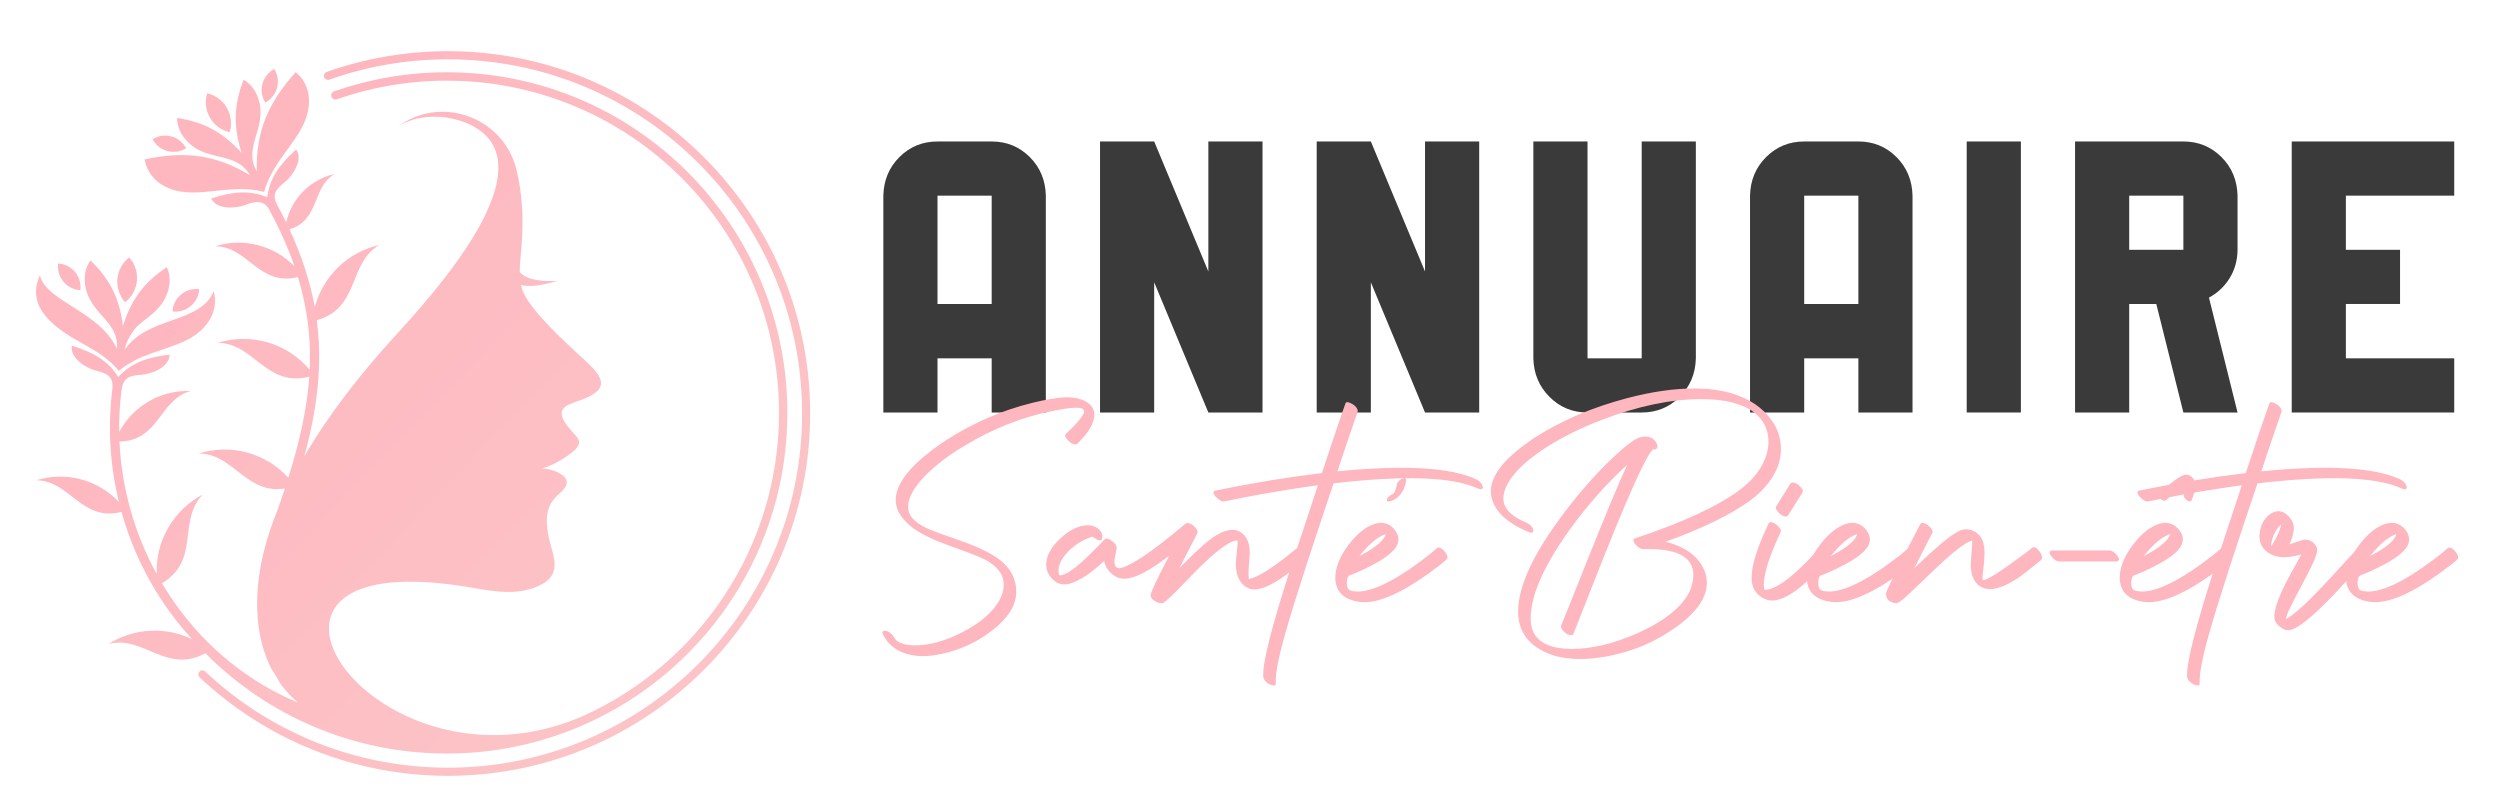 <?xml version="1.0" encoding="utf-8"?>
<!-- Generator: Adobe Illustrator 16.0.0, SVG Export Plug-In . SVG Version: 6.00 Build 0)  -->
<!DOCTYPE svg PUBLIC "-//W3C//DTD SVG 1.1//EN" "http://www.w3.org/Graphics/SVG/1.1/DTD/svg11.dtd">
<svg version="1.1" id="Calque_1" xmlns="http://www.w3.org/2000/svg" xmlns:xlink="http://www.w3.org/1999/xlink" x="0px" y="0px"
	 width="200px" height="64px" viewBox="0 0 200 64" enable-background="new 0 0 200 64" xml:space="preserve">
<g>
	<defs>
		<path id="SVGID_1_" d="M6.428,23.214c0.065-0.522-0.089-1.05-0.426-1.456c-0.338-0.404-0.828-0.65-1.356-0.681
			c-0.021,0.195-0.017,0.392,0.018,0.581v0.002c0.06,0.319,0.199,0.619,0.41,0.874C5.412,22.937,5.9,23.184,6.428,23.214
			 M10.011,24.18c1.125-0.875,1.277-2.526,0.327-3.588c-0.54,0.419-0.882,1.042-0.944,1.721C9.333,22.994,9.556,23.669,10.011,24.18
			z M13.799,24.917c0.523,0.065,1.048-0.089,1.454-0.427c0.405-0.338,0.653-0.828,0.681-1.355c-0.52-0.064-1.048,0.09-1.453,0.428
			C14.076,23.901,13.828,24.388,13.799,24.917z M12.134,28.262c1.794-0.648,3.612-1.032,4.614-2.637
			c0.438-0.7,0.563-1.513,0.352-2.329c-1.085,2.629-5.297,1.982-7.123,4.682c0.056-0.607,0.705-1.615,1.03-1.906
			c0.879-0.789,2.059-1.364,2.472-2.93c0.16-0.604,0.113-1.226-0.132-1.768c-1.721,1.142-2.813,2.474-3.513,4.709
			c-0.281-2.317-1.115-3.822-2.599-5.255c-0.338,0.491-0.499,1.089-0.451,1.717c0.11,1.446,0.974,2.229,1.671,3.046
			c0.609,0.717,0.987,1.372,0.898,2.331c-1.307-2.988-5.679-3.792-6.158-5.895C2,24.604,4.481,26.299,6.42,27.375
			c1.211,0.676,2.237,1.268,3.087,2.293C10.338,28.999,11.103,28.632,12.134,28.262z M21.221,8.205
			c-0.279-0.449-0.357-0.992-0.223-1.501c0.137-0.508,0.48-0.938,0.944-1.188c0.279,0.446,0.361,0.992,0.224,1.5
			C22.028,7.527,21.689,7.957,21.221,8.205z M18.373,10.581c-1.388-0.321-2.216-1.755-1.799-3.118
			c0.664,0.154,1.237,0.575,1.577,1.167C18.491,9.222,18.573,9.928,18.373,10.581z M14.891,11.86c-0.448,0.279-0.989,0.36-1.5,0.223
			c-0.509-0.136-0.939-0.477-1.185-0.944c0.445-0.279,0.99-0.358,1.498-0.221C14.213,11.051,14.644,11.393,14.891,11.86z
			 M18.332,15.165c-1.963,0.15-3.837,0.623-5.469-0.445c-0.689-0.455-1.145-1.138-1.295-1.968c3.146-0.667,5.639-0.42,8.429,1.266
			c-0.423-0.736-1.019-1.09-1.819-1.324c-1.109-0.323-2.38-0.381-3.386-1.598c-0.401-0.486-0.616-1.066-0.624-1.662
			c2.042,0.317,3.593,1.067,5.165,2.803c-0.716-2.223-0.589-3.937,0.158-5.86c0.512,0.305,0.908,0.782,1.126,1.37
			c0.505,1.358,0.053,2.43-0.237,3.463c-0.26,0.928-0.316,1.672,0.158,2.494c-0.067-3.259,0.967-5.539,3.12-7.933
			c0.635,0.54,1.009,1.271,1.055,2.106c0.095,1.691-0.926,2.991-1.867,4.283c-0.727,0.998-1.393,1.984-1.715,3.194
			C20.125,15.102,19.316,15.09,18.332,15.165z M15.972,54.189c-0.13-0.121-0.137-0.326-0.014-0.456
			c0.123-0.131,0.327-0.137,0.456-0.017c2.584,2.434,5.625,4.384,8.978,5.713c3.23,1.28,6.751,1.985,10.44,1.985
			c7.823,0,14.908-3.171,20.034-8.299c5.129-5.128,8.3-12.211,8.3-20.035c0-7.826-3.171-14.912-8.3-20.037
			C50.74,7.917,43.655,4.746,35.832,4.746c-3.236,0-6.439,0.542-9.486,1.625c-0.168,0.059-0.354-0.029-0.415-0.197
			c-0.058-0.169,0.029-0.355,0.198-0.415c3.116-1.104,6.397-1.663,9.703-1.663c8.001,0,15.25,3.245,20.492,8.49
			c5.245,5.245,8.49,12.49,8.49,20.496c0,8.003-3.245,15.247-8.49,20.494c-5.243,5.243-12.491,8.49-20.492,8.49
			c-3.77,0-7.372-0.723-10.679-2.035C21.722,58.672,18.613,56.675,15.972,54.189z M15.91,36.279
			c2.582-0.805,5.368-0.024,7.156,1.938c0.898-2.859,1.498-5.497,1.675-8.081c-3.471,0.872-4.42-2.704-7.316-2.709
			c2.676-0.835,5.571,0.034,7.348,2.155c0.007-0.135,0.011-0.271,0.014-0.404c0.067-2.319-0.222-4.616-0.952-7.014
			c-3.133,0.774-3.995-2.455-6.618-2.464c2.271-0.708,4.713-0.062,6.339,1.599c-0.502-1.457-1.166-2.953-2.01-4.521
			c-0.463-0.861-1.26-0.64-1.969-0.365c-0.699,0.271-2.266,0.373-2.673-0.534c1.782-0.581,3.093-0.671,4.473-0.098
			c0.191-1.482,0.925-2.57,2.318-3.824c0.582,0.804-0.287,2.113-0.875,2.583c-0.718,0.575-1.108,0.997-0.644,1.851
			c0.256,0.476,0.496,0.942,0.721,1.404c0.428-1.913,1.924-3.438,3.875-3.876c-1.838,1.067-1.155,3.669-3.613,4.431
			c1.001,2.163,1.659,4.213,2.023,6.227c0.647-2.459,2.619-4.403,5.162-4.976c-2.51,1.458-1.534,5.041-5,6.014
			c0.158,1.198,0.214,2.389,0.182,3.584c-0.067,2.377-0.491,4.777-1.188,7.32c2.003-3.434,4.53-6.633,7.202-9.566
			c2.917-3.206,12.83-13.935,5.942-17.04c-1.837-0.827-4.175-0.773-5.679,0.23c3.393-2.528,8.241-0.865,9.434,3.132
			c0.651,2.474,0.663,4.664,0.419,7.206c-0.054,0.467-0.078,0.9-0.069,1.305c0.667,0.679,1.88,0.729,3.014,0.687
			c-0.944,0.252-2.014,0.55-2.917,0.322l0.029,0.145c0.279,1.305,2.516,3.538,4.436,5.288c1.914,1.737,3.179,2.836-0.016,3.895
			c-0.884,0.29-1.605,0.628-0.936,1.673c0.853,1.335,2.053,1.446-0.008,2.811c-0.639,0.422-1.396,0.78-1.935,0.9
			c0.632-0.124,2.082,0.419,2.089,1.035c0.012,1.242-2.468,0.92-1.267,5.143c0.327,1.15,0.649,2.277-0.665,3.026
			c-1.799,0.972-3.658,0.65-5.666,0.301c-4.791-0.826-7.878-0.51-9.613,0.438c-6.464,3.532,5.409,15.625,18.592,9.794
			c9.198-4.178,15.597-13.447,15.597-24.21c0-14.681-11.901-26.581-26.58-26.581c-3.088,0-6.052,0.525-8.809,1.494l0.002-0.001
			c-0.11,0.037-0.229,0.012-0.319-0.063c-0.091-0.079-0.135-0.2-0.112-0.32c0.022-0.113,0.102-0.205,0.207-0.247
			c2.825-0.992,5.865-1.534,9.03-1.534c15.05,0,27.25,12.199,27.25,27.251c0,10.806-6.286,20.138-15.403,24.545l0.014-0.005
			c-3.584,1.735-7.609,2.71-11.861,2.71c-7.547,0-14.379-3.068-19.313-8.025h-0.002c-3.114,1.717-4.953-1.479-7.748-0.738
			c2.049-1.294,4.583-1.403,6.696-0.385c-0.629-0.681-1.218-1.399-1.766-2.149c-1.749-2.396-3.074-5.123-3.886-8.031
			C6.487,41.76,5.6,38.429,2.903,38.422c2.377-0.743,4.943-0.04,6.611,1.742c-0.702-2.87-0.908-5.899-0.535-8.962
			c0.129-1.059-0.34-1.317-1.348-1.567c-0.728-0.182-2.067-1.002-1.876-1.978c1.792,0.553,2.914,1.235,3.709,2.5
			c1.011-1.097,2.238-1.567,4.1-1.787c0.012,0.994-1.453,1.559-2.203,1.606c-1.072,0.065-1.522,0.251-1.651,1.313
			c-0.134,1.098-0.189,2.189-0.175,3.27c1.104-2.076,3.315-3.373,5.713-3.277c-2.502,0.679-2.496,3.984-5.69,4.042
			c0.173,3.776,1.226,7.402,2.98,10.604c-0.099-2.631,1.317-5.123,3.695-6.373c-2.049,2.059-0.177,5.269-3.276,7.104
			c0.386,0.649,0.801,1.28,1.244,1.888c2.447,3.354,5.743,6.045,9.626,7.653c-0.507-0.429-0.967-0.919-1.372-1.474
			c-0.245-0.43-0.501-0.85-0.77-1.268c-0.841-1.678-1.254-3.789-1.069-6.326c0.156-2.151,0.758-4.288,1.571-6.288
			c0.211-0.599,0.413-1.185,0.602-1.764C19.667,39.562,18.681,36.287,15.91,36.279z"/>
	</defs>
	<clipPath id="SVGID_2_">
		<use xlink:href="#SVGID_1_"  overflow="visible"/>
	</clipPath>
	<linearGradient id="SVGID_3_" gradientUnits="userSpaceOnUse" x1="53.852" y1="53.31" x2="15.852" y2="16.643">
		<stop  offset="0" style="stop-color:#FCC4C7"/>
		<stop  offset="1" style="stop-color:#FEB6BF"/>
	</linearGradient>
	<rect x="2" y="4.095" clip-path="url(#SVGID_2_)" fill="url(#SVGID_3_)" width="62.814" height="58.976"/>
</g>
<g>
	<g>
		<path fill="#3A3A3A" d="M79.334,11.318c1.195,0,2.209,0.414,3.041,1.24c0.832,0.827,1.263,1.858,1.292,3.093V33h-4.333v-4.333H75
			V33h-4.333V15.652c0.03-1.235,0.461-2.266,1.293-3.093c0.832-0.827,1.845-1.24,3.041-1.24H79.334z M79.334,24.319v-8.667H75v8.667
			H79.334z"/>
		<path fill="#3A3A3A" d="M101.002,11.318V33h-4.334l-4.333-10.415V33h-4.333V11.318h4.333l4.333,10.4v-10.4H101.002z"/>
		<path fill="#3A3A3A" d="M118.336,11.318V33h-4.334l-4.334-10.415V33h-4.332V11.318h4.332l4.334,10.4v-10.4H118.336z"/>
		<path fill="#3A3A3A" d="M135.668,28.667c-0.029,1.226-0.461,2.253-1.293,3.085c-0.83,0.832-1.844,1.248-3.039,1.248h-4.334
			c-1.195,0-2.209-0.416-3.041-1.248c-0.832-0.832-1.264-1.86-1.293-3.085V11.318h4.334v17.349h4.334V11.318h4.332V28.667z"/>
		<path fill="#3A3A3A" d="M148.67,11.318c1.195,0,2.209,0.414,3.039,1.24c0.832,0.827,1.264,1.858,1.293,3.093V33h-4.332v-4.333
			h-4.334V33h-4.334V15.652c0.029-1.235,0.461-2.266,1.293-3.093c0.832-0.827,1.846-1.24,3.041-1.24H148.67z M148.67,24.319v-8.667
			h-4.334v8.667H148.67z"/>
		<path fill="#3A3A3A" d="M157.336,11.318h4.334V33h-4.334V11.318z"/>
		<path fill="#3A3A3A" d="M174.67,11.318c1.195,0,2.209,0.414,3.041,1.24c0.832,0.827,1.262,1.858,1.293,3.093v4.333
			c-0.01,0.847-0.223,1.604-0.635,2.271c-0.414,0.667-0.965,1.186-1.652,1.554L179.004,33h-4.334l-2.166-8.681h-2.168V33h-4.332
			V11.318H174.67z M174.67,19.985v-4.333h-4.334v4.333H174.67z"/>
		<path fill="#3A3A3A" d="M196.338,15.652h-8.668v4.333h4.334v4.333h-4.334v4.348h8.668V33h-13V11.318h13V15.652z"/>
	</g>
	<g>
		<path fill="#FEB6BF" d="M86.034,35.551c-0.214,0-0.432-0.13-0.654-0.39c-0.102-0.12-0.157-0.228-0.167-0.32
			c0.01-0.046,0.023-0.083,0.042-0.111c0.975-0.918,1.466-1.525,1.476-1.823c-0.02-0.194-0.219-0.292-0.599-0.292
			c-0.455,0-1.118,0.093-1.99,0.278c-2.366,0.474-4.672,1.383-6.917,2.728c-0.223,0.13-0.436,0.26-0.64,0.39
			c-1.513,0.983-2.616,1.958-3.313,2.923c-0.417,0.594-0.626,1.132-0.626,1.614c0,0.121,0.014,0.228,0.042,0.32
			c0.111,0.565,0.69,1.071,1.739,1.517c0.204,0.093,1.025,0.39,2.463,0.891c1.605,0.566,2.732,1.15,3.382,1.754
			c0.687,0.649,1.03,1.419,1.03,2.31c0,1.067-0.641,2.098-1.921,3.09c-1.16,0.909-2.486,1.531-3.98,1.865
			c-0.575,0.13-1.108,0.194-1.6,0.194c-0.26,0-0.524-0.023-0.794-0.069c-1.132-0.204-1.92-0.756-2.365-1.656
			c-0.037-0.093-0.056-0.148-0.056-0.167c0.019-0.083,0.074-0.13,0.167-0.139c0.223,0,0.44,0.116,0.653,0.348
			c0.056,0.074,0.103,0.144,0.14,0.209c0.148,0.278,0.469,0.464,0.96,0.557c0.195,0.037,0.422,0.056,0.683,0.056
			c1.206,0,2.505-0.366,3.896-1.1c1.373-0.724,2.324-1.55,2.853-2.478c0.241-0.436,0.362-0.857,0.362-1.267
			c0-0.815-0.501-1.488-1.503-2.018c-0.399-0.204-1.271-0.547-2.616-1.029c-1.513-0.529-2.594-1.054-3.243-1.573
			c-0.39-0.306-0.7-0.64-0.933-1.002c-0.231-0.371-0.348-0.751-0.348-1.141c0-1.226,0.997-2.584,2.992-4.078
			c0.343-0.26,0.695-0.506,1.058-0.737c2.152-1.383,4.444-2.375,6.875-2.979c0.269-0.065,0.533-0.125,0.793-0.181
			c0.909-0.176,1.573-0.264,1.99-0.264c0.808,0.009,1.42,0.204,1.837,0.583c0.232,0.223,0.348,0.492,0.348,0.808
			c0,0.631-0.412,1.364-1.238,2.199l-0.139,0.139C86.127,35.537,86.081,35.551,86.034,35.551z"/>
		<path fill="#FEB6BF" d="M88.149,43.121c-0.074,0.177-0.288,0.14-0.641-0.111c-0.037-0.036-0.069-0.064-0.097-0.083
			c-0.668,0.194-1.295,0.566-1.879,1.113c-0.557,0.548-0.84,1.081-0.849,1.601c0,0.148,0.018,0.278,0.056,0.39h0.056
			c0.213,0,0.51-0.13,0.891-0.39c0.38-0.26,0.783-0.596,1.21-1.009s0.735-0.717,0.926-0.912c0.19-0.194,0.369-0.38,0.536-0.557
			l0.014-0.014c0.093-0.111,0.273-0.079,0.543,0.098c0.037,0.027,0.074,0.056,0.111,0.083c0.213,0.177,0.315,0.344,0.306,0.501
			c0,0.056-0.046,0.307-0.139,0.752c-0.028,0.148-0.042,0.273-0.042,0.376c0.009,0.176,0.051,0.306,0.125,0.39
			c0.084,0.074,0.172,0.111,0.265,0.111c0.278-0.01,0.793-0.246,1.545-0.71c0.918-0.566,2.176-1.521,3.771-2.867
			c0.027-0.027,0.069-0.042,0.125-0.042c0.204,0,0.422,0.126,0.654,0.376c0.111,0.13,0.172,0.241,0.181,0.334
			c0,0.037-0.005,0.061-0.014,0.069c0,0.01-0.042,0.094-0.125,0.251c-0.538,1.039-0.983,1.902-1.336,2.589
			c0.083-0.084,0.236-0.237,0.459-0.46c1.095-1.122,1.957-1.864,2.589-2.227c0.454-0.26,0.857-0.39,1.21-0.39
			c0.288,0.01,0.543,0.098,0.766,0.265c0.408,0.334,0.612,0.849,0.612,1.545c0,0.186-0.019,0.473-0.056,0.862
			c-0.027,0.362-0.042,0.627-0.042,0.794c0,0.213,0.01,0.371,0.028,0.473c0.732-0.13,2.013-0.951,3.841-2.463
			c0.019-0.028,0.037-0.047,0.056-0.056c0.047-0.028,0.093-0.042,0.14-0.042c0.204,0,0.413,0.13,0.626,0.39
			c0.093,0.121,0.144,0.228,0.153,0.32c-0.01,0.056-0.028,0.093-0.056,0.111c-1.039,0.862-1.801,1.447-2.282,1.753
			c-0.845,0.548-1.526,0.821-2.046,0.821c-0.167,0-0.312-0.027-0.432-0.083c-0.696-0.297-1.044-0.965-1.044-2.004
			c0-0.177,0.047-0.678,0.14-1.503c0.009-0.093,0.014-0.163,0.014-0.209c-0.01-0.074-0.023-0.116-0.042-0.126
			c-0.584,0-1.717,0.85-3.396,2.547c-0.186,0.195-0.464,0.482-0.835,0.863c-0.965,1.002-1.536,1.535-1.712,1.601
			c-0.01,0.009-0.019,0.014-0.027,0.014h-0.056c-0.261,0-0.501-0.098-0.724-0.292c-0.112-0.103-0.172-0.204-0.182-0.307
			c0-0.027,0.01-0.064,0.028-0.111c-0.019-0.148,0.468-1.178,1.461-3.089c-0.557,0.427-1.085,0.793-1.587,1.099
			c-0.816,0.492-1.484,0.738-2.004,0.738c-0.231,0-0.44-0.047-0.626-0.14c-0.528-0.278-0.858-0.7-0.988-1.267
			c-1.345,1.234-2.417,1.856-3.215,1.865c-0.204-0.009-0.395-0.061-0.57-0.153c-0.408-0.26-0.673-0.599-0.793-1.016
			c-0.037-0.12-0.056-0.255-0.056-0.403c0-0.678,0.356-1.359,1.071-2.046c0.668-0.649,1.35-1.017,2.046-1.1
			c0.083-0.009,0.157-0.014,0.223-0.014c0.417,0.009,0.747,0.157,0.988,0.445C88.191,42.69,88.233,42.908,88.149,43.121z"/>
		<path fill="#FEB6BF" d="M107.634,32.28c0.056-0.148,0.223-0.144,0.501,0.014c0.036,0.019,0.064,0.032,0.083,0.042
			c0.26,0.176,0.395,0.357,0.403,0.543c-0.009,0.027-0.014,0.051-0.014,0.069l-0.139,0.403c-0.539,1.55-1.03,3.002-1.476,4.356
			c5.307-0.529,8.999-0.32,11.078,0.626c0.269,0.121,0.445,0.297,0.528,0.529c0.01,0.027,0.019,0.051,0.028,0.069
			c0.027,0.139-0.033,0.209-0.182,0.209c-0.074-0.01-0.152-0.032-0.236-0.07c-2.031-0.927-5.873-1.062-11.523-0.403
			c-0.213,0.659-0.565,1.712-1.058,3.159c-1.734,5.196-2.812,8.68-3.229,10.452c-0.26,1.122-0.371,1.915-0.334,2.379
			c0.01,0.158-0.088,0.214-0.292,0.167c-0.065-0.019-0.126-0.041-0.182-0.069c-0.269-0.13-0.44-0.306-0.515-0.528
			c-0.009-0.037-0.014-0.065-0.014-0.084c-0.084-1.039,0.659-3.98,2.227-8.823c0.241-0.732,0.607-1.842,1.1-3.326
			c0.482-1.447,0.83-2.505,1.044-3.173c-0.761,0.103-1.536,0.216-2.324,0.341c-0.789,0.125-1.478,0.241-2.067,0.348
			c-0.589,0.107-1.12,0.207-1.593,0.3c-0.474,0.093-0.84,0.167-1.1,0.223l-0.376,0.069c-0.186,0.047-0.398-0.051-0.64-0.292
			c-0.028-0.028-0.051-0.051-0.07-0.069c-0.019-0.028-0.039-0.054-0.063-0.077c-0.022-0.022-0.041-0.049-0.056-0.076
			c-0.014-0.028-0.025-0.051-0.034-0.069c-0.01-0.019-0.017-0.04-0.021-0.063c-0.004-0.022-0.007-0.044-0.007-0.063
			s0.003-0.034,0.007-0.049c0.005-0.014,0.015-0.027,0.028-0.041c0.014-0.015,0.027-0.025,0.042-0.035
			c0.014-0.009,0.029-0.014,0.048-0.014l0.14-0.028c2.886-0.594,5.688-1.053,8.406-1.378c0.306-0.937,0.616-1.871,0.932-2.804
			s0.553-1.626,0.71-2.08L107.634,32.28z"/>
		<path fill="#FEB6BF" d="M107.967,46.03c-0.148,0.074-0.223,0.283-0.223,0.626c0.01,0.325,0.103,0.52,0.278,0.585
			c0.177,0.056,0.366,0.083,0.571,0.083c1.169,0,2.811-0.774,4.926-2.324c0.548-0.398,1.03-0.783,1.447-1.154
			c0.037-0.028,0.074-0.042,0.111-0.042c0.186,0,0.376,0.139,0.571,0.417c0.102,0.148,0.153,0.274,0.153,0.376
			c-0.01,0.056-0.028,0.103-0.057,0.14c-0.223,0.223-0.714,0.607-1.475,1.154c-2.106,1.513-3.804,2.273-5.094,2.283
			c-0.167,0-0.287-0.005-0.361-0.015c-1.179-0.157-1.833-0.695-1.963-1.614c-0.019-0.102-0.027-0.204-0.027-0.306
			c0-0.845,0.361-1.74,1.085-2.687c0.659-0.862,1.346-1.41,2.06-1.642c0.158-0.047,0.307-0.074,0.445-0.084h0.056
			c0.437,0,0.808,0.19,1.114,0.57c0.194,0.251,0.292,0.506,0.292,0.766c-0.01,0.186-0.056,0.357-0.14,0.516
			c-0.093,0.167-0.234,0.338-0.424,0.515c-0.19,0.176-0.399,0.339-0.627,0.487s-0.469,0.292-0.724,0.431
			c-0.255,0.14-0.499,0.265-0.73,0.376s-0.443,0.209-0.633,0.292c-0.19,0.084-0.341,0.145-0.452,0.182L107.967,46.03z
			 M108.746,44.485c1.253-0.64,1.958-1.225,2.115-1.754c-0.547,0.167-1.159,0.641-1.837,1.42
			C108.923,44.263,108.83,44.374,108.746,44.485z M112.49,38.39c-0.056,0.585-0.288,1.054-0.696,1.406
			c-0.204,0.176-0.427,0.282-0.668,0.319c-0.13,0.019-0.19-0.019-0.181-0.111c0.009-0.056,0.027-0.106,0.056-0.152
			c0.074-0.121,0.223-0.237,0.445-0.349c0.037-0.027,0.061-0.046,0.069-0.056c0.111-0.167,0.186-0.394,0.223-0.682
			c0.028-0.167,0.162-0.32,0.404-0.459c0.185-0.103,0.301-0.093,0.348,0.027C112.49,38.353,112.49,38.371,112.49,38.39z"/>
		<path fill="#FEB6BF" d="M125.864,50.734c-0.037,0.056-0.093,0.083-0.167,0.083c-0.204,0-0.418-0.116-0.641-0.348
			c-0.111-0.13-0.172-0.246-0.181-0.348c0-0.037,0.005-0.065,0.014-0.084c0.371-0.881,0.988-2.417,1.852-4.606
			c1.651-4.138,2.797-6.889,3.438-8.253c-1.671,1.522-3.22,3.275-4.648,5.261c-2.041,2.858-3.066,5.191-3.076,7v0.195
			c0.056,1.225,0.798,1.958,2.227,2.198c0.325,0.056,0.678,0.084,1.059,0.084c1.586,0,3.312-0.408,5.177-1.225
			c1.771-0.779,3.048-1.675,3.827-2.686c0.241-0.315,0.412-0.622,0.515-0.919c0.14-0.418,0.209-0.784,0.209-1.1
			c-0.01-1.373-1.197-2.06-3.563-2.06h-0.39h-0.028c-0.231,0-0.459-0.135-0.682-0.403c-0.084-0.121-0.13-0.223-0.14-0.307
			c0.01-0.064,0.047-0.111,0.111-0.139c3.851-1.28,6.657-2.579,8.42-3.897c1.132-0.853,1.851-1.827,2.157-2.922
			c0.083-0.315,0.125-0.626,0.125-0.933c0-0.176-0.014-0.348-0.042-0.515c-0.213-1.216-1.058-2.056-2.532-2.52
			c-0.798-0.241-1.73-0.361-2.798-0.361c-2.421,0-5.084,0.556-7.988,1.669c-1.642,0.631-3.104,1.354-4.384,2.171
			c-1.567,1.002-2.616,1.99-3.145,2.964c-0.214,0.399-0.32,0.78-0.32,1.142c0,0.065,0.01,0.167,0.027,0.307
			c0.14,0.64,0.733,1.178,1.782,1.614c0.296,0.12,0.486,0.301,0.57,0.542c0.019,0.047,0.027,0.089,0.027,0.126
			c-0.019,0.093-0.074,0.144-0.167,0.152c-0.074-0.009-0.148-0.027-0.223-0.056c-1.753-0.732-2.746-1.679-2.978-2.839
			c-0.028-0.139-0.042-0.269-0.042-0.39c0-1.262,1.034-2.606,3.104-4.035c0.157-0.121,0.32-0.232,0.487-0.335
			c2.097-1.336,4.527-2.37,7.292-3.103c1.967-0.52,3.767-0.779,5.399-0.779c1.123,0,2.12,0.13,2.992,0.39
			c1.392,0.418,2.445,1.123,3.159,2.116c0.39,0.528,0.631,1.095,0.724,1.697c0.037,0.26,0.056,0.46,0.056,0.599
			c0,1.271-0.575,2.454-1.726,3.549c-0.214,0.195-0.437,0.381-0.668,0.557c-1.54,1.142-3.818,2.26-6.833,3.354
			c1.262,0.325,2.166,0.863,2.714,1.615c0.39,0.538,0.584,1.09,0.584,1.655c0,1.253-0.891,2.487-2.672,3.702
			c-1.039,0.715-2.115,1.262-3.229,1.643c-1.521,0.51-2.937,0.766-4.244,0.766c-0.836,0-1.587-0.111-2.255-0.334
			c-1.791-0.631-2.69-1.786-2.7-3.466c0-2.05,1.258-4.723,3.771-8.016c1.234-1.615,2.454-2.997,3.66-4.147
			c0.705-0.678,1.285-1.169,1.74-1.476c0.343-0.241,0.677-0.361,1.002-0.361c0.408,0,0.704,0.172,0.891,0.515
			c0.056,0.103,0.083,0.199,0.083,0.292c-0.019,0.148-0.088,0.228-0.209,0.237c-0.027,0-0.074-0.01-0.139-0.028
			c-0.575,0.501-2.152,4.036-4.731,10.604C126.555,48.994,126.003,50.391,125.864,50.734z"/>
		<path fill="#FEB6BF" d="M141.493,41.869c0.036-0.056,0.088-0.088,0.152-0.098c0.204,0,0.423,0.125,0.654,0.376
			c0.111,0.13,0.172,0.241,0.181,0.334c0,0.027-0.009,0.056-0.027,0.083c-0.808,1.708-1.253,3.034-1.336,3.98
			c-0.01,0.084-0.014,0.163-0.014,0.236c0,0.131,0.018,0.265,0.056,0.404h0.027c0.771,0,1.911-0.774,3.424-2.324
			c0.39-0.408,0.724-0.779,1.002-1.113c0.027-0.037,0.064-0.056,0.111-0.056c0.157,0,0.324,0.139,0.501,0.417
			c0.093,0.148,0.139,0.278,0.139,0.39c-0.009,0.047-0.027,0.098-0.056,0.153c-1.874,2.227-3.382,3.358-4.522,3.396
			c-0.103,0-0.232-0.019-0.39-0.056c-0.445-0.13-0.789-0.394-1.03-0.793c-0.157-0.26-0.236-0.594-0.236-1.002
			C140.129,45.214,140.583,43.771,141.493,41.869z M143.037,41.243c-0.037,0.046-0.088,0.074-0.152,0.083
			c-0.204,0-0.418-0.12-0.641-0.361c-0.111-0.14-0.172-0.256-0.181-0.349c0-0.027,0.009-0.06,0.027-0.097l1.155-1.852
			c0.037-0.046,0.093-0.069,0.167-0.069c0.214,0,0.432,0.125,0.654,0.376c0.102,0.12,0.157,0.228,0.167,0.319
			c0,0.028-0.01,0.061-0.028,0.098L143.037,41.243z"/>
		<path fill="#FEB6BF" d="M145.682,46.03c-0.148,0.074-0.223,0.283-0.223,0.626c0.01,0.325,0.103,0.52,0.278,0.585
			c0.177,0.056,0.366,0.083,0.571,0.083c1.169,0,2.811-0.774,4.926-2.324c0.548-0.398,1.03-0.783,1.447-1.154
			c0.037-0.028,0.074-0.042,0.111-0.042c0.186,0,0.376,0.139,0.571,0.417c0.102,0.148,0.153,0.274,0.153,0.376
			c-0.01,0.056-0.028,0.103-0.057,0.14c-0.223,0.223-0.714,0.607-1.475,1.154c-2.106,1.513-3.804,2.273-5.094,2.283
			c-0.167,0-0.287-0.005-0.361-0.015c-1.179-0.157-1.833-0.695-1.963-1.614c-0.019-0.102-0.027-0.204-0.027-0.306
			c0-0.845,0.361-1.74,1.085-2.687c0.659-0.862,1.346-1.41,2.06-1.642c0.158-0.047,0.307-0.074,0.445-0.084h0.056
			c0.437,0,0.808,0.19,1.114,0.57c0.194,0.251,0.292,0.506,0.292,0.766c-0.01,0.186-0.056,0.357-0.14,0.516
			c-0.093,0.167-0.234,0.338-0.424,0.515c-0.19,0.176-0.399,0.339-0.627,0.487s-0.469,0.292-0.724,0.431
			c-0.255,0.14-0.499,0.265-0.73,0.376s-0.443,0.209-0.633,0.292c-0.19,0.084-0.341,0.145-0.452,0.182L145.682,46.03z
			 M146.461,44.485c1.253-0.64,1.958-1.225,2.115-1.754c-0.547,0.167-1.159,0.641-1.837,1.42
			C146.638,44.263,146.545,44.374,146.461,44.485z"/>
		<path fill="#FEB6BF" d="M153.629,41.911c0.036-0.047,0.088-0.074,0.152-0.084c0.204,0,0.423,0.125,0.654,0.376
			c0.111,0.13,0.172,0.241,0.181,0.334c0,0.027-0.009,0.056-0.027,0.083c-0.01,0.02-0.492,0.966-1.447,2.84
			c1.79-1.735,3.006-2.737,3.646-3.007c0.073-0.027,0.139-0.051,0.194-0.069c0.12-0.027,0.228-0.042,0.32-0.042
			c0.436,0.01,0.802,0.19,1.1,0.543c0.241,0.288,0.361,0.771,0.361,1.447c0,0.214-0.051,0.789-0.153,1.726
			c-0.009,0.103-0.014,0.177-0.014,0.223c0,0.056,0.009,0.093,0.028,0.111c0.019,0.01,0.032,0.015,0.041,0.015
			c0.325,0,1.471-0.738,3.438-2.213c0.26-0.195,0.427-0.325,0.501-0.39c0.028-0.019,0.061-0.028,0.098-0.028
			c0.167,0,0.343,0.148,0.529,0.445c0.093,0.158,0.139,0.293,0.139,0.404c-0.009,0.064-0.032,0.12-0.069,0.167
			c-0.928,0.761-1.577,1.262-1.948,1.503c-0.863,0.557-1.582,0.835-2.157,0.835c-0.334-0.01-0.626-0.103-0.877-0.278
			c-0.437-0.353-0.654-0.9-0.654-1.643c0-0.213,0.019-0.533,0.056-0.96c0.037-0.399,0.056-0.687,0.056-0.863v-0.153
			c-0.547,0.14-1.628,0.988-3.242,2.547c-1.262,1.216-1.99,1.907-2.185,2.074c-0.315,0.26-0.529,0.395-0.641,0.403
			c-0.529-0.046-0.808-0.297-0.835-0.752C150.873,47.311,151.791,45.445,153.629,41.911z"/>
		<path fill="#FEB6BF" d="M164.79,44.917c-0.251,0-0.479-0.14-0.683-0.418c-0.093-0.12-0.139-0.223-0.139-0.306
			c0.019-0.093,0.078-0.144,0.181-0.153h4.551c0.251,0,0.478,0.14,0.682,0.418c0.093,0.12,0.14,0.223,0.14,0.306
			c-0.019,0.093-0.079,0.144-0.181,0.153H164.79z"/>
		<path fill="#FEB6BF" d="M170.718,46.03c-0.148,0.074-0.223,0.283-0.223,0.626c0.01,0.325,0.103,0.52,0.278,0.585
			c0.177,0.056,0.366,0.083,0.571,0.083c1.169,0,2.811-0.774,4.926-2.324c0.548-0.398,1.03-0.783,1.447-1.154
			c0.037-0.028,0.074-0.042,0.111-0.042c0.186,0,0.376,0.139,0.571,0.417c0.102,0.148,0.153,0.274,0.153,0.376
			c-0.01,0.056-0.028,0.103-0.057,0.14c-0.223,0.223-0.714,0.607-1.475,1.154c-2.106,1.513-3.804,2.273-5.094,2.283
			c-0.167,0-0.287-0.005-0.361-0.015c-1.179-0.157-1.833-0.695-1.963-1.614c-0.019-0.102-0.027-0.204-0.027-0.306
			c0-0.845,0.361-1.74,1.085-2.687c0.659-0.862,1.346-1.41,2.06-1.642c0.158-0.047,0.307-0.074,0.445-0.084h0.056
			c0.437,0,0.808,0.19,1.114,0.57c0.194,0.251,0.292,0.506,0.292,0.766c-0.01,0.186-0.056,0.357-0.14,0.516
			c-0.093,0.167-0.234,0.338-0.424,0.515c-0.19,0.176-0.399,0.339-0.627,0.487s-0.469,0.292-0.724,0.431
			c-0.255,0.14-0.499,0.265-0.73,0.376s-0.443,0.209-0.633,0.292c-0.19,0.084-0.341,0.145-0.452,0.182L170.718,46.03z
			 M171.497,44.485c1.253-0.64,1.958-1.225,2.115-1.754c-0.547,0.167-1.159,0.641-1.837,1.42
			C171.674,44.263,171.581,44.374,171.497,44.485z M173.265,40.032c-0.027,0.019-0.056,0.027-0.083,0.027
			c-0.158,0-0.307-0.093-0.445-0.278c-0.047-0.064-0.07-0.12-0.07-0.167c0.01-0.027,0.019-0.051,0.028-0.069l0.835-0.766
			c0.538-0.445,0.937-0.705,1.197-0.779c0.083-0.019,0.129-0.027,0.139-0.027c0.269,0,0.487,0.135,0.654,0.403
			c0.037,0.065,0.064,0.13,0.083,0.194c0.019,0.094,0.028,0.167,0.028,0.223c0,0.149-0.025,0.33-0.077,0.543
			c-0.051,0.214-0.104,0.386-0.159,0.516l-0.084,0.208c-0.019,0.037-0.051,0.056-0.098,0.056c-0.148,0-0.292-0.088-0.431-0.264
			c-0.065-0.093-0.089-0.167-0.07-0.223l0.237-0.738c0.027-0.102,0.046-0.194,0.056-0.278c-0.195,0.111-0.438,0.285-0.731,0.522
			c-0.292,0.236-0.531,0.447-0.717,0.633L173.265,40.032z"/>
		<path fill="#FEB6BF" d="M181.546,32.28c0.056-0.148,0.223-0.144,0.501,0.014c0.036,0.019,0.064,0.032,0.083,0.042
			c0.26,0.176,0.395,0.357,0.403,0.543c-0.009,0.027-0.014,0.051-0.014,0.069l-0.139,0.403c-0.539,1.55-1.03,3.002-1.476,4.356
			c5.307-0.529,8.999-0.32,11.078,0.626c0.269,0.121,0.445,0.297,0.528,0.529c0.01,0.027,0.019,0.051,0.028,0.069
			c0.027,0.139-0.033,0.209-0.182,0.209c-0.074-0.01-0.152-0.032-0.236-0.07c-2.031-0.927-5.873-1.062-11.523-0.403
			c-0.213,0.659-0.565,1.712-1.058,3.159c-1.734,5.196-2.811,8.68-3.229,10.452c-0.26,1.122-0.371,1.915-0.334,2.379
			c0.01,0.158-0.088,0.214-0.292,0.167c-0.064-0.019-0.125-0.041-0.181-0.069c-0.27-0.13-0.44-0.306-0.516-0.528
			c-0.009-0.037-0.014-0.065-0.014-0.084c-0.083-1.039,0.659-3.98,2.227-8.823c0.241-0.732,0.607-1.842,1.1-3.326
			c0.482-1.447,0.83-2.505,1.044-3.173c-0.761,0.103-1.536,0.216-2.324,0.341s-1.478,0.241-2.066,0.348
			c-0.589,0.107-1.12,0.207-1.594,0.3s-0.84,0.167-1.1,0.223l-0.376,0.069c-0.186,0.047-0.398-0.051-0.64-0.292
			c-0.028-0.028-0.051-0.051-0.069-0.069c-0.019-0.028-0.04-0.054-0.063-0.077c-0.023-0.022-0.042-0.049-0.056-0.076
			c-0.015-0.028-0.026-0.051-0.035-0.069s-0.017-0.04-0.021-0.063c-0.005-0.022-0.008-0.044-0.008-0.063s0.003-0.034,0.008-0.049
			c0.004-0.014,0.014-0.027,0.027-0.041c0.014-0.015,0.028-0.025,0.042-0.035c0.014-0.009,0.03-0.014,0.049-0.014l0.139-0.028
			c2.886-0.594,5.688-1.053,8.406-1.378c0.306-0.937,0.616-1.871,0.932-2.804s0.553-1.626,0.71-2.08L181.546,32.28z"/>
		<path fill="#FEB6BF" d="M188.615,43.873c0.13-0.12,0.315-0.056,0.557,0.195c0.241,0.25,0.315,0.445,0.223,0.584
			c-0.019,0.01-0.028,0.019-0.028,0.028c-0.074,0.064-0.695,0.742-1.864,2.031c-2.042,2.236-3.452,3.461-4.231,3.674
			c-0.176,0.037-0.324,0.037-0.445,0c-0.306-0.111-0.557-0.306-0.751-0.584c-0.353-0.529,0.042-1.832,1.183-3.911
			c0.084-0.157,0.214-0.39,0.39-0.695c0.232-0.418,0.385-0.7,0.459-0.849c-1.141,0.343-2.022,0.301-2.644-0.126
			c-0.585-0.398-0.808-0.974-0.668-1.726c0.102-0.584,0.366-1.034,0.793-1.35c0.14-0.103,0.278-0.172,0.418-0.209
			c0.38-0.111,0.746,0.019,1.099,0.39c0.195,0.214,0.32,0.437,0.376,0.668c0.074,0.418-0.037,0.938-0.334,1.559
			c0.074-0.019,0.209-0.064,0.403-0.139c0.464-0.167,0.761-0.251,0.891-0.251c0.437,0.037,0.742,0.265,0.919,0.683
			c0.102,0.278-0.223,1.113-0.975,2.505c-0.77,1.438-1.225,2.328-1.363,2.672c-0.074,0.204-0.125,0.371-0.153,0.501
			c0.621-0.288,1.847-1.424,3.674-3.41C187.738,44.806,188.43,44.059,188.615,43.873z M181.712,43.679
			c0.437-0.669,0.696-1.243,0.779-1.727c-0.213,0.177-0.398,0.437-0.557,0.779c-0.102,0.205-0.181,0.455-0.236,0.752
			C181.688,43.586,181.693,43.65,181.712,43.679z"/>
		<path fill="#FEB6BF" d="M188.824,46.03c-0.148,0.074-0.223,0.283-0.223,0.626c0.01,0.325,0.103,0.52,0.278,0.585
			c0.177,0.056,0.366,0.083,0.571,0.083c1.169,0,2.811-0.774,4.926-2.324c0.548-0.398,1.03-0.783,1.447-1.154
			c0.037-0.028,0.074-0.042,0.111-0.042c0.186,0,0.376,0.139,0.571,0.417c0.102,0.148,0.153,0.274,0.153,0.376
			c-0.01,0.056-0.028,0.103-0.057,0.14c-0.223,0.223-0.714,0.607-1.475,1.154c-2.106,1.513-3.804,2.273-5.094,2.283
			c-0.167,0-0.287-0.005-0.361-0.015c-1.179-0.157-1.833-0.695-1.963-1.614c-0.019-0.102-0.027-0.204-0.027-0.306
			c0-0.845,0.361-1.74,1.085-2.687c0.659-0.862,1.346-1.41,2.06-1.642c0.158-0.047,0.307-0.074,0.445-0.084h0.056
			c0.437,0,0.808,0.19,1.114,0.57c0.194,0.251,0.292,0.506,0.292,0.766c-0.01,0.186-0.056,0.357-0.14,0.516
			c-0.093,0.167-0.234,0.338-0.424,0.515c-0.19,0.176-0.399,0.339-0.627,0.487s-0.469,0.292-0.724,0.431
			c-0.255,0.14-0.499,0.265-0.73,0.376s-0.443,0.209-0.633,0.292c-0.19,0.084-0.341,0.145-0.452,0.182L188.824,46.03z
			 M189.604,44.485c1.253-0.64,1.958-1.225,2.115-1.754c-0.547,0.167-1.159,0.641-1.837,1.42
			C189.78,44.263,189.688,44.374,189.604,44.485z"/>
	</g>
</g>
<g>
	<path d="M77.084-72.362c1.195,0,2.209,0.414,3.041,1.24c0.832,0.827,1.263,1.858,1.292,3.093v17.349h-4.333v-4.333H72.75v4.333
		h-4.333v-17.349c0.03-1.235,0.461-2.266,1.293-3.093c0.832-0.827,1.845-1.24,3.041-1.24H77.084z M77.084-59.361v-8.667H72.75v8.667
		H77.084z"/>
	<path d="M98.751-72.362v21.682h-4.333l-4.333-10.415v10.415h-4.333v-21.682h4.333l4.333,10.4v-10.4H98.751z"/>
	<path d="M116.086-72.362v21.682h-4.334l-4.334-10.415v10.415h-4.332v-21.682h4.332l4.334,10.4v-10.4H116.086z"/>
	<path d="M133.418-55.013c-0.029,1.226-0.461,2.254-1.293,3.086c-0.83,0.832-1.844,1.248-3.039,1.248h-4.334
		c-1.195,0-2.209-0.416-3.041-1.248c-0.832-0.832-1.264-1.86-1.293-3.086v-17.349h4.334v17.349h4.334v-17.349h4.332V-55.013z"/>
	<path d="M146.42-72.362c1.195,0,2.209,0.414,3.039,1.24c0.832,0.827,1.264,1.858,1.293,3.093v17.349h-4.332v-4.333h-4.334v4.333
		h-4.334v-17.349c0.029-1.235,0.461-2.266,1.293-3.093c0.832-0.827,1.846-1.24,3.041-1.24H146.42z M146.42-59.361v-8.667h-4.334
		v8.667H146.42z"/>
	<path d="M155.086-72.362h4.334v21.682h-4.334V-72.362z"/>
	<path d="M172.42-72.362c1.195,0,2.209,0.414,3.041,1.24c0.832,0.827,1.262,1.858,1.293,3.093v4.333
		c-0.01,0.847-0.223,1.604-0.635,2.271c-0.414,0.667-0.965,1.186-1.652,1.554l2.287,9.19h-4.334l-2.166-8.682h-2.168v8.682h-4.332
		v-21.682H172.42z M172.42-63.695v-4.333h-4.334v4.333H172.42z"/>
	<path d="M194.088-68.028h-8.668v4.333h4.334v4.333h-4.334v4.348h8.668v4.333h-13v-21.682h13V-68.028z"/>
</g>
<g>
	<g>
		<path d="M83.784-48.129c-0.214,0-0.432-0.13-0.654-0.39c-0.102-0.12-0.157-0.228-0.167-0.32c0.01-0.046,0.023-0.083,0.042-0.111
			c0.975-0.918,1.466-1.525,1.476-1.823c-0.02-0.194-0.219-0.292-0.599-0.292c-0.455,0-1.118,0.093-1.99,0.278
			c-2.366,0.474-4.672,1.383-6.917,2.728c-0.223,0.13-0.436,0.26-0.64,0.39c-1.513,0.983-2.616,1.958-3.313,2.923
			c-0.417,0.594-0.626,1.132-0.626,1.614c0,0.121,0.014,0.228,0.042,0.32c0.111,0.565,0.69,1.071,1.739,1.517
			c0.204,0.093,1.025,0.39,2.463,0.891c1.605,0.566,2.732,1.15,3.382,1.754c0.687,0.649,1.03,1.419,1.03,2.31
			c0,1.067-0.641,2.098-1.921,3.09c-1.16,0.909-2.486,1.531-3.98,1.865c-0.575,0.13-1.108,0.194-1.6,0.194
			c-0.26,0-0.524-0.023-0.794-0.069c-1.132-0.204-1.92-0.756-2.365-1.656c-0.037-0.093-0.056-0.148-0.056-0.167
			c0.019-0.083,0.074-0.13,0.167-0.139c0.223,0,0.44,0.116,0.653,0.348c0.056,0.074,0.103,0.144,0.14,0.209
			c0.148,0.278,0.469,0.464,0.96,0.557c0.195,0.037,0.422,0.056,0.683,0.056c1.206,0,2.505-0.366,3.896-1.1
			c1.373-0.724,2.324-1.55,2.853-2.478c0.241-0.436,0.362-0.857,0.362-1.267c0-0.815-0.501-1.488-1.503-2.018
			c-0.399-0.204-1.271-0.547-2.616-1.029c-1.513-0.529-2.594-1.054-3.243-1.573c-0.39-0.306-0.7-0.64-0.933-1.002
			c-0.231-0.371-0.348-0.751-0.348-1.141c0-1.226,0.997-2.584,2.992-4.078c0.343-0.26,0.695-0.506,1.058-0.737
			c2.152-1.383,4.444-2.375,6.875-2.979c0.269-0.065,0.533-0.125,0.793-0.181c0.909-0.177,1.573-0.265,1.99-0.265
			c0.808,0.009,1.42,0.204,1.837,0.584c0.232,0.223,0.348,0.492,0.348,0.808c0,0.631-0.412,1.364-1.238,2.199l-0.139,0.139
			C83.877-48.143,83.831-48.129,83.784-48.129z"/>
		<path d="M85.899-40.559c-0.074,0.177-0.288,0.14-0.641-0.111c-0.037-0.036-0.069-0.064-0.097-0.083
			c-0.668,0.194-1.295,0.566-1.879,1.113c-0.557,0.548-0.84,1.081-0.849,1.601c0,0.148,0.018,0.278,0.056,0.39h0.056
			c0.213,0,0.51-0.13,0.891-0.39c0.38-0.26,0.783-0.596,1.21-1.009s0.735-0.717,0.926-0.912c0.19-0.194,0.369-0.38,0.536-0.557
			l0.014-0.014c0.093-0.111,0.273-0.079,0.543,0.098c0.037,0.027,0.074,0.056,0.111,0.083c0.213,0.177,0.315,0.344,0.306,0.501
			c0,0.056-0.046,0.307-0.139,0.752c-0.028,0.148-0.042,0.273-0.042,0.376c0.009,0.176,0.051,0.306,0.125,0.39
			c0.084,0.074,0.172,0.111,0.265,0.111c0.278-0.01,0.793-0.246,1.545-0.71c0.918-0.566,2.176-1.521,3.771-2.867
			c0.027-0.027,0.069-0.042,0.125-0.042c0.204,0,0.422,0.126,0.654,0.376c0.111,0.13,0.172,0.241,0.181,0.334
			c0,0.037-0.005,0.061-0.014,0.069c0,0.01-0.042,0.094-0.125,0.251c-0.538,1.039-0.983,1.902-1.336,2.589
			c0.083-0.084,0.236-0.237,0.459-0.46c1.095-1.122,1.957-1.864,2.589-2.227c0.454-0.26,0.857-0.39,1.21-0.39
			c0.288,0.01,0.543,0.098,0.766,0.265c0.408,0.334,0.612,0.849,0.612,1.545c0,0.186-0.019,0.473-0.056,0.862
			c-0.027,0.362-0.042,0.627-0.042,0.794c0,0.213,0.01,0.371,0.028,0.473c0.732-0.13,2.013-0.951,3.841-2.463
			c0.019-0.028,0.037-0.047,0.056-0.056c0.047-0.028,0.093-0.042,0.14-0.042c0.204,0,0.413,0.13,0.626,0.39
			c0.093,0.121,0.144,0.228,0.153,0.32c-0.01,0.056-0.028,0.093-0.056,0.111c-1.039,0.862-1.801,1.447-2.282,1.753
			c-0.845,0.548-1.526,0.821-2.046,0.821c-0.167,0-0.312-0.027-0.432-0.083c-0.696-0.297-1.044-0.965-1.044-2.004
			c0-0.177,0.047-0.678,0.14-1.503c0.009-0.093,0.014-0.163,0.014-0.209c-0.01-0.074-0.023-0.116-0.042-0.126
			c-0.584,0-1.717,0.85-3.396,2.547c-0.186,0.195-0.464,0.482-0.835,0.863c-0.965,1.002-1.536,1.535-1.712,1.601
			c-0.01,0.009-0.019,0.014-0.027,0.014h-0.056c-0.261,0-0.501-0.098-0.724-0.292c-0.112-0.103-0.172-0.204-0.182-0.307
			c0-0.027,0.01-0.064,0.028-0.111c-0.019-0.148,0.468-1.178,1.461-3.089c-0.557,0.427-1.085,0.793-1.587,1.099
			c-0.816,0.492-1.484,0.738-2.004,0.738c-0.231,0-0.44-0.047-0.626-0.14c-0.528-0.278-0.858-0.7-0.988-1.267
			c-1.345,1.234-2.417,1.856-3.215,1.865c-0.204-0.009-0.395-0.061-0.57-0.153c-0.408-0.26-0.673-0.599-0.793-1.016
			c-0.037-0.12-0.056-0.255-0.056-0.403c0-0.678,0.356-1.359,1.071-2.046c0.668-0.649,1.35-1.017,2.046-1.1
			c0.083-0.009,0.157-0.014,0.223-0.014c0.417,0.009,0.747,0.157,0.988,0.445C85.941-40.989,85.983-40.771,85.899-40.559z"/>
		<path d="M105.384-51.399c0.056-0.148,0.223-0.144,0.501,0.014c0.036,0.019,0.064,0.032,0.083,0.042
			c0.26,0.176,0.395,0.357,0.403,0.543c-0.009,0.027-0.014,0.051-0.014,0.069l-0.139,0.403c-0.539,1.55-1.03,3.002-1.476,4.356
			c5.307-0.529,8.999-0.32,11.078,0.626c0.269,0.121,0.445,0.297,0.528,0.529c0.01,0.027,0.019,0.051,0.028,0.069
			c0.027,0.139-0.033,0.209-0.182,0.209c-0.074-0.01-0.152-0.032-0.236-0.07c-2.031-0.927-5.873-1.062-11.523-0.403
			c-0.213,0.659-0.565,1.712-1.058,3.159c-1.734,5.196-2.812,8.68-3.229,10.452c-0.26,1.122-0.371,1.915-0.334,2.379
			c0.01,0.158-0.088,0.214-0.292,0.167c-0.065-0.019-0.126-0.041-0.182-0.069c-0.269-0.13-0.44-0.306-0.515-0.528
			c-0.009-0.037-0.014-0.065-0.014-0.084c-0.084-1.039,0.659-3.98,2.227-8.823c0.241-0.732,0.607-1.842,1.1-3.326
			c0.482-1.447,0.83-2.505,1.044-3.173c-0.761,0.103-1.536,0.216-2.324,0.341c-0.789,0.125-1.478,0.241-2.067,0.348
			c-0.589,0.107-1.12,0.207-1.593,0.3c-0.474,0.093-0.84,0.167-1.1,0.223l-0.376,0.069c-0.186,0.047-0.398-0.051-0.64-0.292
			c-0.028-0.028-0.051-0.051-0.07-0.069c-0.019-0.028-0.039-0.054-0.063-0.077c-0.022-0.022-0.041-0.049-0.056-0.076
			c-0.014-0.028-0.025-0.051-0.034-0.069c-0.01-0.019-0.017-0.04-0.021-0.063c-0.004-0.022-0.007-0.044-0.007-0.063
			s0.003-0.034,0.007-0.049c0.005-0.014,0.015-0.027,0.028-0.041c0.014-0.015,0.027-0.025,0.042-0.035
			c0.014-0.009,0.029-0.014,0.048-0.014l0.14-0.028c2.886-0.594,5.688-1.053,8.406-1.378c0.306-0.937,0.616-1.871,0.932-2.804
			s0.553-1.626,0.71-2.08L105.384-51.399z"/>
		<path d="M105.717-37.649c-0.148,0.074-0.223,0.283-0.223,0.626c0.01,0.325,0.103,0.52,0.278,0.585
			c0.177,0.056,0.366,0.083,0.571,0.083c1.169,0,2.811-0.774,4.926-2.324c0.548-0.398,1.03-0.783,1.447-1.154
			c0.037-0.028,0.074-0.042,0.111-0.042c0.186,0,0.376,0.139,0.571,0.417c0.102,0.148,0.153,0.274,0.153,0.376
			c-0.01,0.056-0.028,0.103-0.057,0.14c-0.223,0.223-0.714,0.607-1.475,1.154c-2.106,1.513-3.804,2.273-5.094,2.283
			c-0.167,0-0.287-0.005-0.361-0.015c-1.179-0.157-1.833-0.695-1.963-1.614c-0.019-0.102-0.027-0.204-0.027-0.306
			c0-0.845,0.361-1.74,1.085-2.687c0.659-0.862,1.346-1.41,2.06-1.642c0.158-0.047,0.307-0.074,0.445-0.084h0.056
			c0.437,0,0.808,0.19,1.114,0.57c0.194,0.251,0.292,0.506,0.292,0.766c-0.01,0.186-0.056,0.357-0.14,0.516
			c-0.093,0.167-0.234,0.338-0.424,0.515c-0.19,0.176-0.399,0.339-0.627,0.487s-0.469,0.292-0.724,0.431
			c-0.255,0.14-0.499,0.265-0.73,0.376s-0.443,0.209-0.633,0.292c-0.19,0.084-0.341,0.145-0.452,0.182L105.717-37.649z
			 M106.496-39.194c1.253-0.64,1.958-1.225,2.115-1.754c-0.547,0.167-1.159,0.641-1.837,1.42
			C106.673-39.417,106.58-39.306,106.496-39.194z M110.24-45.29c-0.056,0.585-0.288,1.054-0.696,1.406
			c-0.204,0.176-0.427,0.282-0.668,0.319c-0.13,0.019-0.19-0.019-0.181-0.111c0.009-0.056,0.027-0.106,0.056-0.152
			c0.074-0.121,0.223-0.237,0.445-0.349c0.037-0.027,0.061-0.046,0.069-0.056c0.111-0.167,0.186-0.394,0.223-0.682
			c0.028-0.167,0.162-0.32,0.404-0.459c0.185-0.103,0.301-0.093,0.348,0.027C110.24-45.327,110.24-45.309,110.24-45.29z"/>
		<path d="M123.614-32.945c-0.037,0.056-0.093,0.083-0.167,0.083c-0.204,0-0.418-0.116-0.641-0.348
			c-0.111-0.13-0.172-0.246-0.181-0.348c0-0.037,0.005-0.065,0.014-0.084c0.371-0.881,0.988-2.417,1.852-4.606
			c1.651-4.138,2.797-6.889,3.438-8.253c-1.671,1.522-3.22,3.275-4.648,5.261c-2.041,2.858-3.066,5.191-3.076,7v0.195
			c0.056,1.225,0.798,1.958,2.227,2.198c0.325,0.056,0.678,0.084,1.059,0.084c1.586,0,3.312-0.408,5.177-1.225
			c1.771-0.779,3.048-1.675,3.827-2.686c0.241-0.315,0.412-0.622,0.515-0.919c0.14-0.418,0.209-0.784,0.209-1.1
			c-0.01-1.373-1.197-2.06-3.563-2.06h-0.39h-0.028c-0.231,0-0.459-0.135-0.682-0.403c-0.084-0.121-0.13-0.223-0.14-0.307
			c0.01-0.064,0.047-0.111,0.111-0.139c3.851-1.28,6.657-2.579,8.42-3.897c1.132-0.853,1.851-1.827,2.157-2.922
			c0.083-0.315,0.125-0.626,0.125-0.933c0-0.176-0.014-0.348-0.042-0.515c-0.213-1.216-1.058-2.056-2.532-2.52
			c-0.798-0.241-1.73-0.361-2.798-0.361c-2.421,0-5.084,0.557-7.988,1.67c-1.642,0.631-3.104,1.354-4.384,2.171
			c-1.567,1.002-2.616,1.99-3.145,2.964c-0.214,0.399-0.32,0.78-0.32,1.142c0,0.065,0.01,0.167,0.027,0.307
			c0.14,0.64,0.733,1.178,1.782,1.614c0.296,0.12,0.486,0.301,0.57,0.542c0.019,0.047,0.027,0.089,0.027,0.126
			c-0.019,0.093-0.074,0.144-0.167,0.152c-0.074-0.009-0.148-0.027-0.223-0.056c-1.753-0.732-2.746-1.679-2.978-2.839
			c-0.028-0.139-0.042-0.269-0.042-0.39c0-1.262,1.034-2.606,3.104-4.035c0.157-0.121,0.32-0.232,0.487-0.335
			c2.097-1.336,4.527-2.37,7.292-3.104c1.967-0.52,3.767-0.779,5.399-0.779c1.123,0,2.12,0.13,2.992,0.39
			c1.392,0.418,2.445,1.123,3.159,2.116c0.39,0.528,0.631,1.095,0.724,1.697c0.037,0.26,0.056,0.46,0.056,0.599
			c0,1.271-0.575,2.454-1.726,3.549c-0.214,0.195-0.437,0.381-0.668,0.557c-1.54,1.142-3.818,2.26-6.833,3.354
			c1.262,0.325,2.166,0.863,2.714,1.615c0.39,0.538,0.584,1.09,0.584,1.655c0,1.253-0.891,2.487-2.672,3.702
			c-1.039,0.715-2.115,1.262-3.229,1.643c-1.521,0.51-2.937,0.766-4.244,0.766c-0.836,0-1.587-0.111-2.255-0.334
			c-1.791-0.631-2.69-1.786-2.7-3.466c0-2.05,1.258-4.723,3.771-8.016c1.234-1.615,2.454-2.997,3.66-4.147
			c0.705-0.678,1.285-1.169,1.74-1.476c0.343-0.241,0.677-0.361,1.002-0.361c0.408,0,0.704,0.172,0.891,0.515
			c0.056,0.103,0.083,0.199,0.083,0.292c-0.019,0.148-0.088,0.228-0.209,0.237c-0.027,0-0.074-0.01-0.139-0.028
			c-0.575,0.501-2.152,4.036-4.731,10.604C124.305-34.686,123.753-33.289,123.614-32.945z"/>
		<path d="M139.243-41.811c0.036-0.056,0.088-0.088,0.152-0.098c0.204,0,0.423,0.125,0.654,0.376
			c0.111,0.13,0.172,0.241,0.181,0.334c0,0.027-0.009,0.056-0.027,0.083c-0.808,1.708-1.253,3.034-1.336,3.98
			c-0.01,0.084-0.014,0.163-0.014,0.236c0,0.131,0.018,0.265,0.056,0.404h0.027c0.771,0,1.911-0.774,3.424-2.324
			c0.39-0.408,0.724-0.779,1.002-1.113c0.027-0.037,0.064-0.056,0.111-0.056c0.157,0,0.324,0.139,0.501,0.417
			c0.093,0.148,0.139,0.278,0.139,0.39c-0.009,0.047-0.027,0.098-0.056,0.153c-1.874,2.227-3.382,3.358-4.522,3.396
			c-0.103,0-0.232-0.019-0.39-0.056c-0.445-0.13-0.789-0.394-1.03-0.793c-0.157-0.26-0.236-0.594-0.236-1.002
			C137.879-38.466,138.333-39.908,139.243-41.811z M140.787-42.437c-0.037,0.046-0.088,0.074-0.152,0.083
			c-0.204,0-0.418-0.12-0.641-0.361c-0.111-0.14-0.172-0.256-0.181-0.349c0-0.027,0.009-0.06,0.027-0.097l1.155-1.852
			c0.037-0.046,0.093-0.069,0.167-0.069c0.214,0,0.432,0.125,0.654,0.376c0.102,0.12,0.157,0.228,0.167,0.319
			c0,0.028-0.01,0.061-0.028,0.098L140.787-42.437z"/>
		<path d="M143.432-37.649c-0.148,0.074-0.223,0.283-0.223,0.626c0.01,0.325,0.103,0.52,0.278,0.585
			c0.177,0.056,0.366,0.083,0.571,0.083c1.169,0,2.811-0.774,4.926-2.324c0.548-0.398,1.03-0.783,1.447-1.154
			c0.037-0.028,0.074-0.042,0.111-0.042c0.186,0,0.376,0.139,0.571,0.417c0.102,0.148,0.153,0.274,0.153,0.376
			c-0.01,0.056-0.028,0.103-0.057,0.14c-0.223,0.223-0.714,0.607-1.475,1.154c-2.106,1.513-3.804,2.273-5.094,2.283
			c-0.167,0-0.287-0.005-0.361-0.015c-1.179-0.157-1.833-0.695-1.963-1.614c-0.019-0.102-0.027-0.204-0.027-0.306
			c0-0.845,0.361-1.74,1.085-2.687c0.659-0.862,1.346-1.41,2.06-1.642c0.158-0.047,0.307-0.074,0.445-0.084h0.056
			c0.437,0,0.808,0.19,1.114,0.57c0.194,0.251,0.292,0.506,0.292,0.766c-0.01,0.186-0.056,0.357-0.14,0.516
			c-0.093,0.167-0.234,0.338-0.424,0.515c-0.19,0.176-0.399,0.339-0.627,0.487s-0.469,0.292-0.724,0.431
			c-0.255,0.14-0.499,0.265-0.73,0.376s-0.443,0.209-0.633,0.292c-0.19,0.084-0.341,0.145-0.452,0.182L143.432-37.649z
			 M144.211-39.194c1.253-0.64,1.958-1.225,2.115-1.754c-0.547,0.167-1.159,0.641-1.837,1.42
			C144.388-39.417,144.295-39.306,144.211-39.194z"/>
		<path d="M151.379-41.769c0.036-0.047,0.088-0.074,0.152-0.084c0.204,0,0.423,0.125,0.654,0.376
			c0.111,0.13,0.172,0.241,0.181,0.334c0,0.027-0.009,0.056-0.027,0.083c-0.01,0.02-0.492,0.966-1.447,2.84
			c1.79-1.735,3.006-2.737,3.646-3.007c0.073-0.027,0.139-0.051,0.194-0.069c0.12-0.027,0.228-0.042,0.32-0.042
			c0.436,0.01,0.802,0.19,1.1,0.543c0.241,0.288,0.361,0.771,0.361,1.447c0,0.214-0.051,0.789-0.153,1.726
			c-0.009,0.103-0.014,0.177-0.014,0.223c0,0.056,0.009,0.093,0.028,0.111c0.019,0.01,0.032,0.015,0.041,0.015
			c0.325,0,1.471-0.738,3.438-2.213c0.26-0.195,0.427-0.325,0.501-0.39c0.028-0.019,0.061-0.028,0.098-0.028
			c0.167,0,0.343,0.148,0.529,0.445c0.093,0.158,0.139,0.293,0.139,0.404c-0.009,0.064-0.032,0.12-0.069,0.167
			c-0.928,0.761-1.577,1.262-1.948,1.503c-0.863,0.557-1.582,0.835-2.157,0.835c-0.334-0.01-0.626-0.103-0.877-0.278
			c-0.437-0.353-0.654-0.9-0.654-1.643c0-0.213,0.019-0.533,0.056-0.96c0.037-0.399,0.056-0.687,0.056-0.863v-0.153
			c-0.547,0.14-1.628,0.988-3.242,2.547c-1.262,1.216-1.99,1.907-2.185,2.074c-0.315,0.26-0.529,0.395-0.641,0.403
			c-0.529-0.046-0.808-0.297-0.835-0.752C148.623-36.369,149.541-38.234,151.379-41.769z"/>
		<path d="M162.54-38.763c-0.251,0-0.479-0.14-0.683-0.418c-0.093-0.12-0.139-0.223-0.139-0.306
			c0.019-0.093,0.078-0.144,0.181-0.153h4.551c0.251,0,0.478,0.14,0.682,0.418c0.093,0.12,0.14,0.223,0.14,0.306
			c-0.019,0.093-0.079,0.144-0.181,0.153H162.54z"/>
		<path d="M168.468-37.649c-0.148,0.074-0.223,0.283-0.223,0.626c0.01,0.325,0.103,0.52,0.278,0.585
			c0.177,0.056,0.366,0.083,0.571,0.083c1.169,0,2.811-0.774,4.926-2.324c0.548-0.398,1.03-0.783,1.447-1.154
			c0.037-0.028,0.074-0.042,0.111-0.042c0.186,0,0.376,0.139,0.571,0.417c0.102,0.148,0.153,0.274,0.153,0.376
			c-0.01,0.056-0.028,0.103-0.057,0.14c-0.223,0.223-0.714,0.607-1.475,1.154c-2.106,1.513-3.804,2.273-5.094,2.283
			c-0.167,0-0.287-0.005-0.361-0.015c-1.179-0.157-1.833-0.695-1.963-1.614c-0.019-0.102-0.027-0.204-0.027-0.306
			c0-0.845,0.361-1.74,1.085-2.687c0.659-0.862,1.346-1.41,2.06-1.642c0.158-0.047,0.307-0.074,0.445-0.084h0.056
			c0.437,0,0.808,0.19,1.114,0.57c0.194,0.251,0.292,0.506,0.292,0.766c-0.01,0.186-0.056,0.357-0.14,0.516
			c-0.093,0.167-0.234,0.338-0.424,0.515c-0.19,0.176-0.399,0.339-0.627,0.487s-0.469,0.292-0.724,0.431
			c-0.255,0.14-0.499,0.265-0.73,0.376s-0.443,0.209-0.633,0.292c-0.19,0.084-0.341,0.145-0.452,0.182L168.468-37.649z
			 M169.247-39.194c1.253-0.64,1.958-1.225,2.115-1.754c-0.547,0.167-1.159,0.641-1.837,1.42
			C169.424-39.417,169.331-39.306,169.247-39.194z M171.015-43.647c-0.027,0.019-0.056,0.027-0.083,0.027
			c-0.158,0-0.307-0.093-0.445-0.278c-0.047-0.064-0.07-0.12-0.07-0.167c0.01-0.027,0.019-0.051,0.028-0.069l0.835-0.766
			c0.538-0.445,0.937-0.705,1.197-0.779c0.083-0.019,0.129-0.027,0.139-0.027c0.269,0,0.487,0.135,0.654,0.403
			c0.037,0.065,0.064,0.13,0.083,0.194c0.019,0.094,0.028,0.167,0.028,0.223c0,0.149-0.025,0.33-0.077,0.543
			c-0.051,0.214-0.104,0.386-0.159,0.516l-0.084,0.208c-0.019,0.037-0.051,0.056-0.098,0.056c-0.148,0-0.292-0.088-0.431-0.264
			c-0.065-0.093-0.089-0.167-0.07-0.223l0.237-0.738c0.027-0.102,0.046-0.194,0.056-0.278c-0.195,0.111-0.438,0.285-0.731,0.522
			c-0.292,0.236-0.531,0.447-0.717,0.633L171.015-43.647z"/>
		<path d="M179.296-51.399c0.056-0.148,0.223-0.144,0.501,0.014c0.036,0.019,0.064,0.032,0.083,0.042
			c0.26,0.176,0.395,0.357,0.403,0.543c-0.009,0.027-0.014,0.051-0.014,0.069l-0.139,0.403c-0.539,1.55-1.03,3.002-1.476,4.356
			c5.307-0.529,8.999-0.32,11.078,0.626c0.269,0.121,0.445,0.297,0.528,0.529c0.01,0.027,0.019,0.051,0.028,0.069
			c0.027,0.139-0.033,0.209-0.182,0.209c-0.074-0.01-0.152-0.032-0.236-0.07c-2.031-0.927-5.873-1.062-11.523-0.403
			c-0.213,0.659-0.565,1.712-1.058,3.159c-1.734,5.196-2.811,8.68-3.229,10.452c-0.26,1.122-0.371,1.915-0.334,2.379
			c0.01,0.158-0.088,0.214-0.292,0.167c-0.064-0.019-0.125-0.041-0.181-0.069c-0.27-0.13-0.44-0.306-0.516-0.528
			c-0.009-0.037-0.014-0.065-0.014-0.084c-0.083-1.039,0.659-3.98,2.227-8.823c0.241-0.732,0.607-1.842,1.1-3.326
			c0.482-1.447,0.83-2.505,1.044-3.173c-0.761,0.103-1.536,0.216-2.324,0.341s-1.478,0.241-2.066,0.348
			c-0.589,0.107-1.12,0.207-1.594,0.3s-0.84,0.167-1.1,0.223l-0.376,0.069c-0.186,0.047-0.398-0.051-0.64-0.292
			c-0.028-0.028-0.051-0.051-0.069-0.069c-0.019-0.028-0.04-0.054-0.063-0.077c-0.023-0.022-0.042-0.049-0.056-0.076
			c-0.015-0.028-0.026-0.051-0.035-0.069s-0.017-0.04-0.021-0.063c-0.005-0.022-0.008-0.044-0.008-0.063s0.003-0.034,0.008-0.049
			c0.004-0.014,0.014-0.027,0.027-0.041c0.014-0.015,0.028-0.025,0.042-0.035c0.014-0.009,0.03-0.014,0.049-0.014l0.139-0.028
			c2.886-0.594,5.688-1.053,8.406-1.378c0.306-0.937,0.616-1.871,0.932-2.804s0.553-1.626,0.71-2.08L179.296-51.399z"/>
		<path d="M186.365-39.807c0.13-0.12,0.315-0.056,0.557,0.195c0.241,0.25,0.315,0.445,0.223,0.584
			c-0.019,0.01-0.028,0.019-0.028,0.028c-0.074,0.064-0.695,0.742-1.864,2.031c-2.042,2.236-3.452,3.461-4.231,3.674
			c-0.176,0.037-0.324,0.037-0.445,0c-0.306-0.111-0.557-0.306-0.751-0.584c-0.353-0.529,0.042-1.832,1.183-3.911
			c0.084-0.157,0.214-0.39,0.39-0.695c0.232-0.418,0.385-0.7,0.459-0.849c-1.141,0.343-2.022,0.301-2.644-0.126
			c-0.585-0.398-0.808-0.974-0.668-1.726c0.102-0.584,0.366-1.034,0.793-1.35c0.14-0.103,0.278-0.172,0.418-0.209
			c0.38-0.111,0.746,0.019,1.099,0.39c0.195,0.214,0.32,0.437,0.376,0.668c0.074,0.418-0.037,0.938-0.334,1.559
			c0.074-0.019,0.209-0.064,0.403-0.139c0.464-0.167,0.761-0.251,0.891-0.251c0.437,0.037,0.742,0.265,0.919,0.683
			c0.102,0.278-0.223,1.113-0.975,2.505c-0.77,1.438-1.225,2.328-1.363,2.672c-0.074,0.204-0.125,0.371-0.153,0.501
			c0.621-0.288,1.847-1.424,3.674-3.41C185.488-38.874,186.18-39.621,186.365-39.807z M179.462-40.001
			c0.437-0.669,0.696-1.243,0.779-1.727c-0.213,0.177-0.398,0.437-0.557,0.779c-0.102,0.205-0.181,0.455-0.236,0.752
			C179.438-40.094,179.443-40.029,179.462-40.001z"/>
		<path d="M186.574-37.649c-0.148,0.074-0.223,0.283-0.223,0.626c0.01,0.325,0.103,0.52,0.278,0.585
			c0.177,0.056,0.366,0.083,0.571,0.083c1.169,0,2.811-0.774,4.926-2.324c0.548-0.398,1.03-0.783,1.447-1.154
			c0.037-0.028,0.074-0.042,0.111-0.042c0.186,0,0.376,0.139,0.571,0.417c0.102,0.148,0.153,0.274,0.153,0.376
			c-0.01,0.056-0.028,0.103-0.057,0.14c-0.223,0.223-0.714,0.607-1.475,1.154c-2.106,1.513-3.804,2.273-5.094,2.283
			c-0.167,0-0.287-0.005-0.361-0.015c-1.179-0.157-1.833-0.695-1.963-1.614c-0.019-0.102-0.027-0.204-0.027-0.306
			c0-0.845,0.361-1.74,1.085-2.687c0.659-0.862,1.346-1.41,2.06-1.642c0.158-0.047,0.307-0.074,0.445-0.084h0.056
			c0.437,0,0.808,0.19,1.114,0.57c0.194,0.251,0.292,0.506,0.292,0.766c-0.01,0.186-0.056,0.357-0.14,0.516
			c-0.093,0.167-0.234,0.338-0.424,0.515c-0.19,0.176-0.399,0.339-0.627,0.487s-0.469,0.292-0.724,0.431
			c-0.255,0.14-0.499,0.265-0.73,0.376s-0.443,0.209-0.633,0.292c-0.19,0.084-0.341,0.145-0.452,0.182L186.574-37.649z
			 M187.354-39.194c1.253-0.64,1.958-1.225,2.115-1.754c-0.547,0.167-1.159,0.641-1.837,1.42
			C187.53-39.417,187.438-39.306,187.354-39.194z"/>
	</g>
</g>
<g>
</g>
<g>
</g>
<g>
</g>
<g>
</g>
<g>
</g>
<g>
</g>
</svg>
